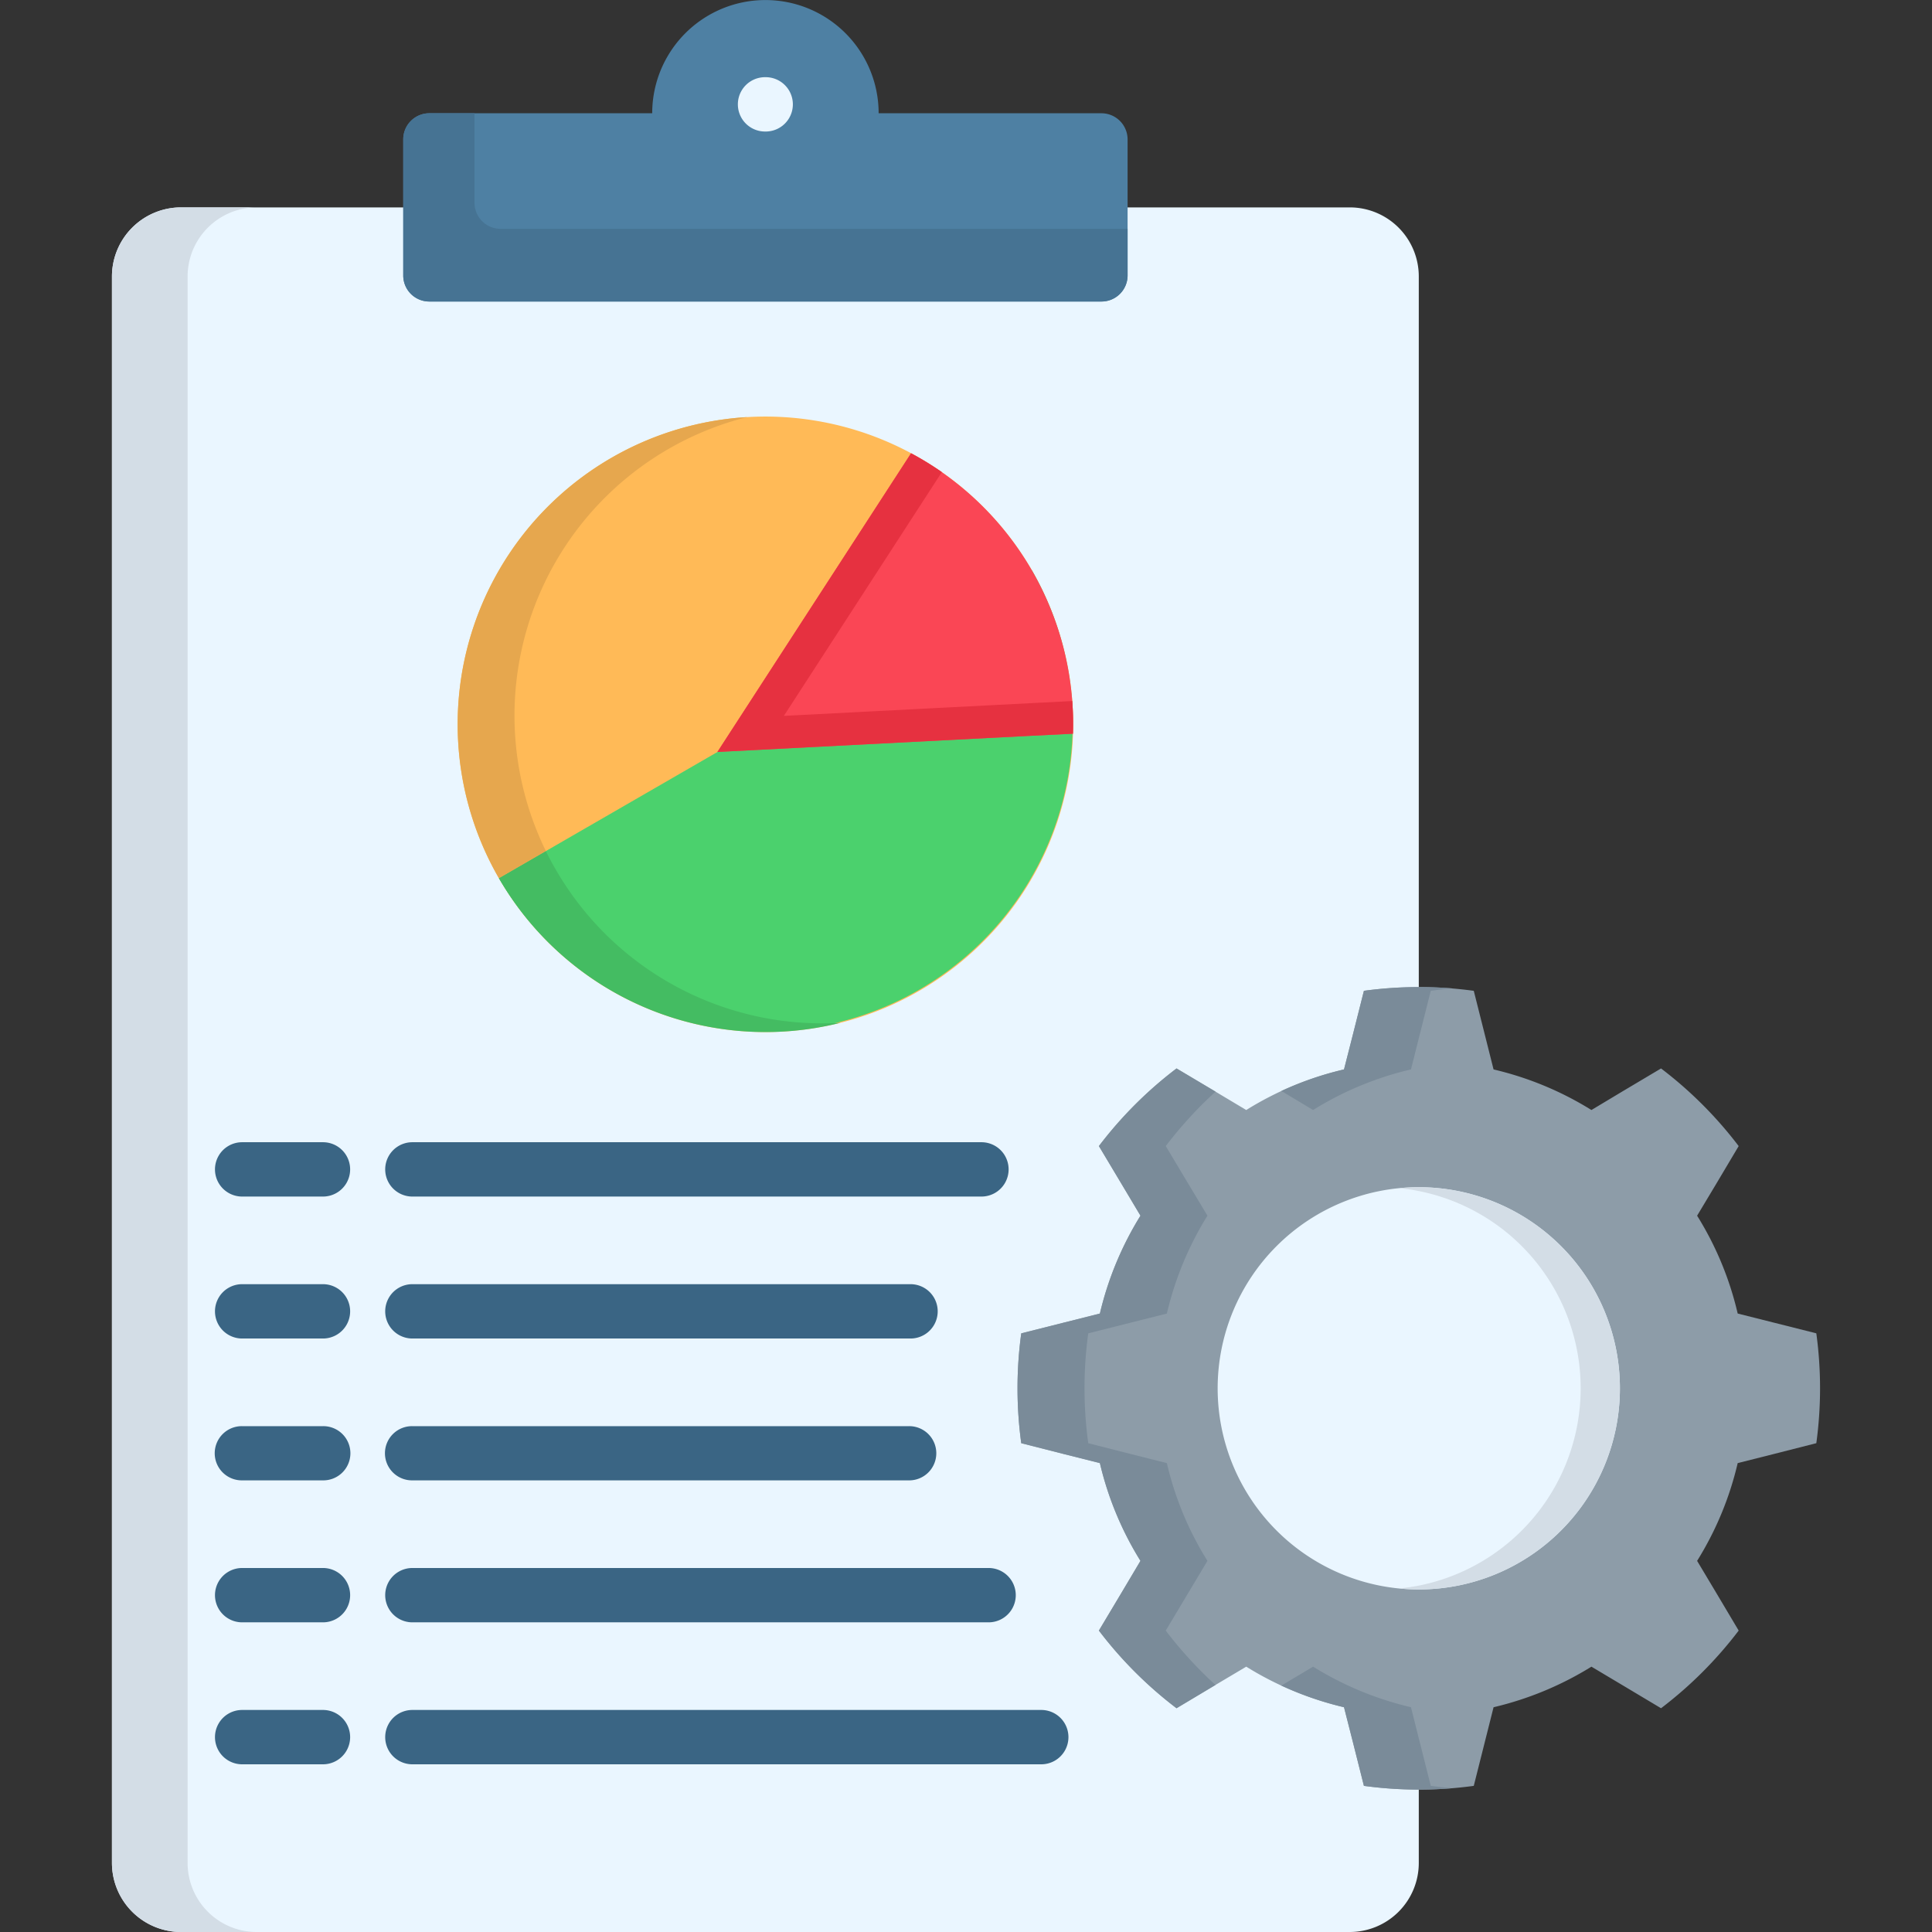 <svg id="Layer_1" viewBox="0 0 512 512" xmlns="http://www.w3.org/2000/svg" data-name="Layer 1"><rect x="0" y="0" width="512" height="512" fill="#333333" stroke="none"/><path d="m47.939 54.962h309.782a18.3 18.3 0 0 1 18.272 18.272v420.494a18.3 18.3 0 0 1 -18.272 18.272h-309.782a18.32 18.32 0 0 1 -18.272-18.272v-420.494a18.32 18.32 0 0 1 18.272-18.272z" fill="#eaf6ff" fill-rule="evenodd"/><path d="m113.771 30.016h59.071a30 30 0 1 1 60.005 0h59.071a6.941 6.941 0 0 1 6.906 6.907v36.077a6.921 6.921 0 0 1 -6.906 6.907h-178.147a6.9 6.9 0 0 1 -6.906-6.907v-36.077a6.922 6.922 0 0 1 6.906-6.907z" fill="#4e80a3" fill-rule="evenodd"/><path d="m202.742 34.854a7.2 7.2 0 1 1 0-14.4h.175a7.2 7.2 0 1 1 0 14.4z" fill="#eaf6ff"/><path d="m460.506 387.738a85.8 85.8 0 0 1 -10.754 25.907l4.983 8.335 6.033 10.141a107.521 107.521 0 0 1 -20.574 20.579l-10.142-6.062-8.305-4.954a87.017 87.017 0 0 1 -25.937 10.753l-2.361 9.384-2.885 11.453a107.4 107.4 0 0 1 -29.113 0l-2.885-11.453-2.39-9.384a86.519 86.519 0 0 1 -25.907-10.753l-8.335 4.954-10.141 6.062a107.5 107.5 0 0 1 -20.575-20.575l6.062-10.141 4.954-8.335a86.519 86.519 0 0 1 -10.753-25.907l-9.384-2.361-11.453-2.914a107.4 107.4 0 0 1 0-29.113l11.453-2.885 9.384-2.361a87 87 0 0 1 10.753-25.936l-4.954-8.306-6.062-10.142a107.521 107.521 0 0 1 20.575-20.574l10.141 6.033 8.335 4.983a85.8 85.8 0 0 1 25.907-10.754l2.39-9.383 2.885-11.453a107.4 107.4 0 0 1 29.113 0l2.885 11.453 2.361 9.383a86.3 86.3 0 0 1 25.937 10.754l8.305-4.983 10.142-6.033a107.544 107.544 0 0 1 20.574 20.574l-6.033 10.142-4.983 8.306a85.541 85.541 0 0 1 10.754 25.928l9.384 2.361 11.452 2.885a107.4 107.4 0 0 1 0 29.113l-11.452 2.914z" fill="#8d9ca8" fill-rule="evenodd"/><path d="m322.692 367.921a53.3 53.3 0 1 1 53.3 53.3 53.306 53.306 0 0 1 -53.3-53.3z" fill="#eaf6ff" fill-rule="evenodd"/><path d="m64.171 317.1a7.2 7.2 0 0 1 0-14.4h21.42a7.2 7.2 0 0 1 0 14.4zm45.112 0a7.2 7.2 0 0 1 0-14.4h150.811a7.2 7.2 0 0 1 0 14.4zm-45.112 150.458a7.2 7.2 0 0 1 0-14.4h21.42a7.2 7.2 0 0 1 0 14.4zm45.112 0a7.2 7.2 0 0 1 0-14.4h166.665a7.2 7.2 0 1 1 0 14.4zm-45.112-37.622a7.2 7.2 0 0 1 0-14.4h21.42a7.2 7.2 0 0 1 0 14.4zm45.112 0a7.2 7.2 0 0 1 0-14.4h152.706a7.2 7.2 0 0 1 0 14.4zm-45.112-37.623a7.184 7.184 0 1 1 0-14.367h21.42a7.184 7.184 0 1 1 0 14.367zm45.112 0a7.184 7.184 0 1 1 0-14.367h131.578a7.184 7.184 0 1 1 0 14.367zm-45.112-37.593a7.2 7.2 0 0 1 0-14.4h21.42a7.2 7.2 0 0 1 0 14.4zm45.112 0a7.2 7.2 0 0 1 0-14.4h132.017a7.2 7.2 0 0 1 0 14.4z" fill="#3a6584"/><g fill-rule="evenodd"><path d="m273.471 151.161a81.557 81.557 0 1 1 -111.411-29.842 81.573 81.573 0 0 1 111.411 29.842z" fill="#ffba57"/><path d="m273.471 151.161a81.557 81.557 0 0 1 -141.253 81.569z" fill="#4bd16d"/><path d="m190.124 199.275 44.646-68.863 6.673-10.288a81.416 81.416 0 0 1 42.9 74.313l-12.24.612z" fill="#fa4655"/><path d="m49.717 493.728v-420.494a18.32 18.32 0 0 1 18.272-18.272h-20.05a18.32 18.32 0 0 0 -18.272 18.272v420.494a18.32 18.32 0 0 0 18.272 18.272h20.05a18.32 18.32 0 0 1 -18.272-18.272z" fill="#d3dde6"/><path d="m125.749 53.738v-23.722h-11.978a6.922 6.922 0 0 0 -6.906 6.907v36.077a6.9 6.9 0 0 0 6.906 6.907h178.147a6.921 6.921 0 0 0 6.906-6.907v-12.355h-166.168a6.914 6.914 0 0 1 -6.791-5.683 5.834 5.834 0 0 1 -.116-1.224z" fill="#467393"/><path d="m222.734 271.052a81.5 81.5 0 0 1 -75.478-40.652c-.933-1.6-1.807-3.206-2.594-4.867l-12.444 7.2a81.585 81.585 0 0 0 90.516 38.322z" fill="#44bc62"/><path d="m144.662 225.532a81.587 81.587 0 0 1 53.33-115 81.552 81.552 0 0 0 -65.774 122.198z" fill="#e6a74e"/><path d="m208.338 188.784 41.262-63.676a83.6 83.6 0 0 0 -8.16-4.984l-6.673 10.288-44.646 68.863 81.977-4.226 12.24-.612a85.914 85.914 0 0 0 -.175-8.655l-76.44 3.934z" fill="#e63140"/><path d="m375.993 460.681-2.069-8.248a86.7 86.7 0 0 1 -25.937-10.753l-8.305 4.954-.117.058a87.364 87.364 0 0 0 16.611 5.741l2.39 9.384 2.885 11.453a108.83 108.83 0 0 0 14.542.991c3 0 5.945-.117 8.859-.379q-2.841-.219-5.682-.612l-2.885-11.453zm-28.006-166.519a85.986 85.986 0 0 1 25.937-10.754l2.069-8.247.292-1.136 2.885-11.453c1.894-.263 3.788-.467 5.682-.641-2.914-.234-5.857-.35-8.859-.35a108.83 108.83 0 0 0 -14.542.991l-2.885 11.453-2.39 9.383a85.38 85.38 0 0 0 -16.611 5.712l.117.059zm-28 119.483a85.074 85.074 0 0 1 -10.754-25.907l-9.384-2.361-11.452-2.914a107.4 107.4 0 0 1 0-29.113l11.452-2.885 9.384-2.361a86.278 86.278 0 0 1 10.754-25.936l-4.987-8.306-6.062-10.142a108.588 108.588 0 0 1 13.2-14.425l-.2-.116-10.141-6.033a107.521 107.521 0 0 0 -20.575 20.574l6.062 10.142 4.954 8.306a87 87 0 0 0 -10.757 25.932l-9.384 2.361-11.453 2.885a107.4 107.4 0 0 0 0 29.113l11.453 2.914 9.384 2.361a86.519 86.519 0 0 0 10.753 25.907l-4.954 8.335-6.062 10.141a107.5 107.5 0 0 0 20.575 20.583l10.141-6.062.2-.087a108.6 108.6 0 0 1 -13.2-14.426l6.066-10.145z" fill="#7a8b99"/><path d="m375.993 315.64a53.307 53.307 0 0 1 0 104.562c-1.69.321-3.439.583-5.187.758a50.628 50.628 0 0 0 5.187.262 53.3 53.3 0 0 0 0-106.6 50.628 50.628 0 0 0 -5.187.262 43.607 43.607 0 0 1 5.187.758z" fill="#d3dde6"/></g></svg>